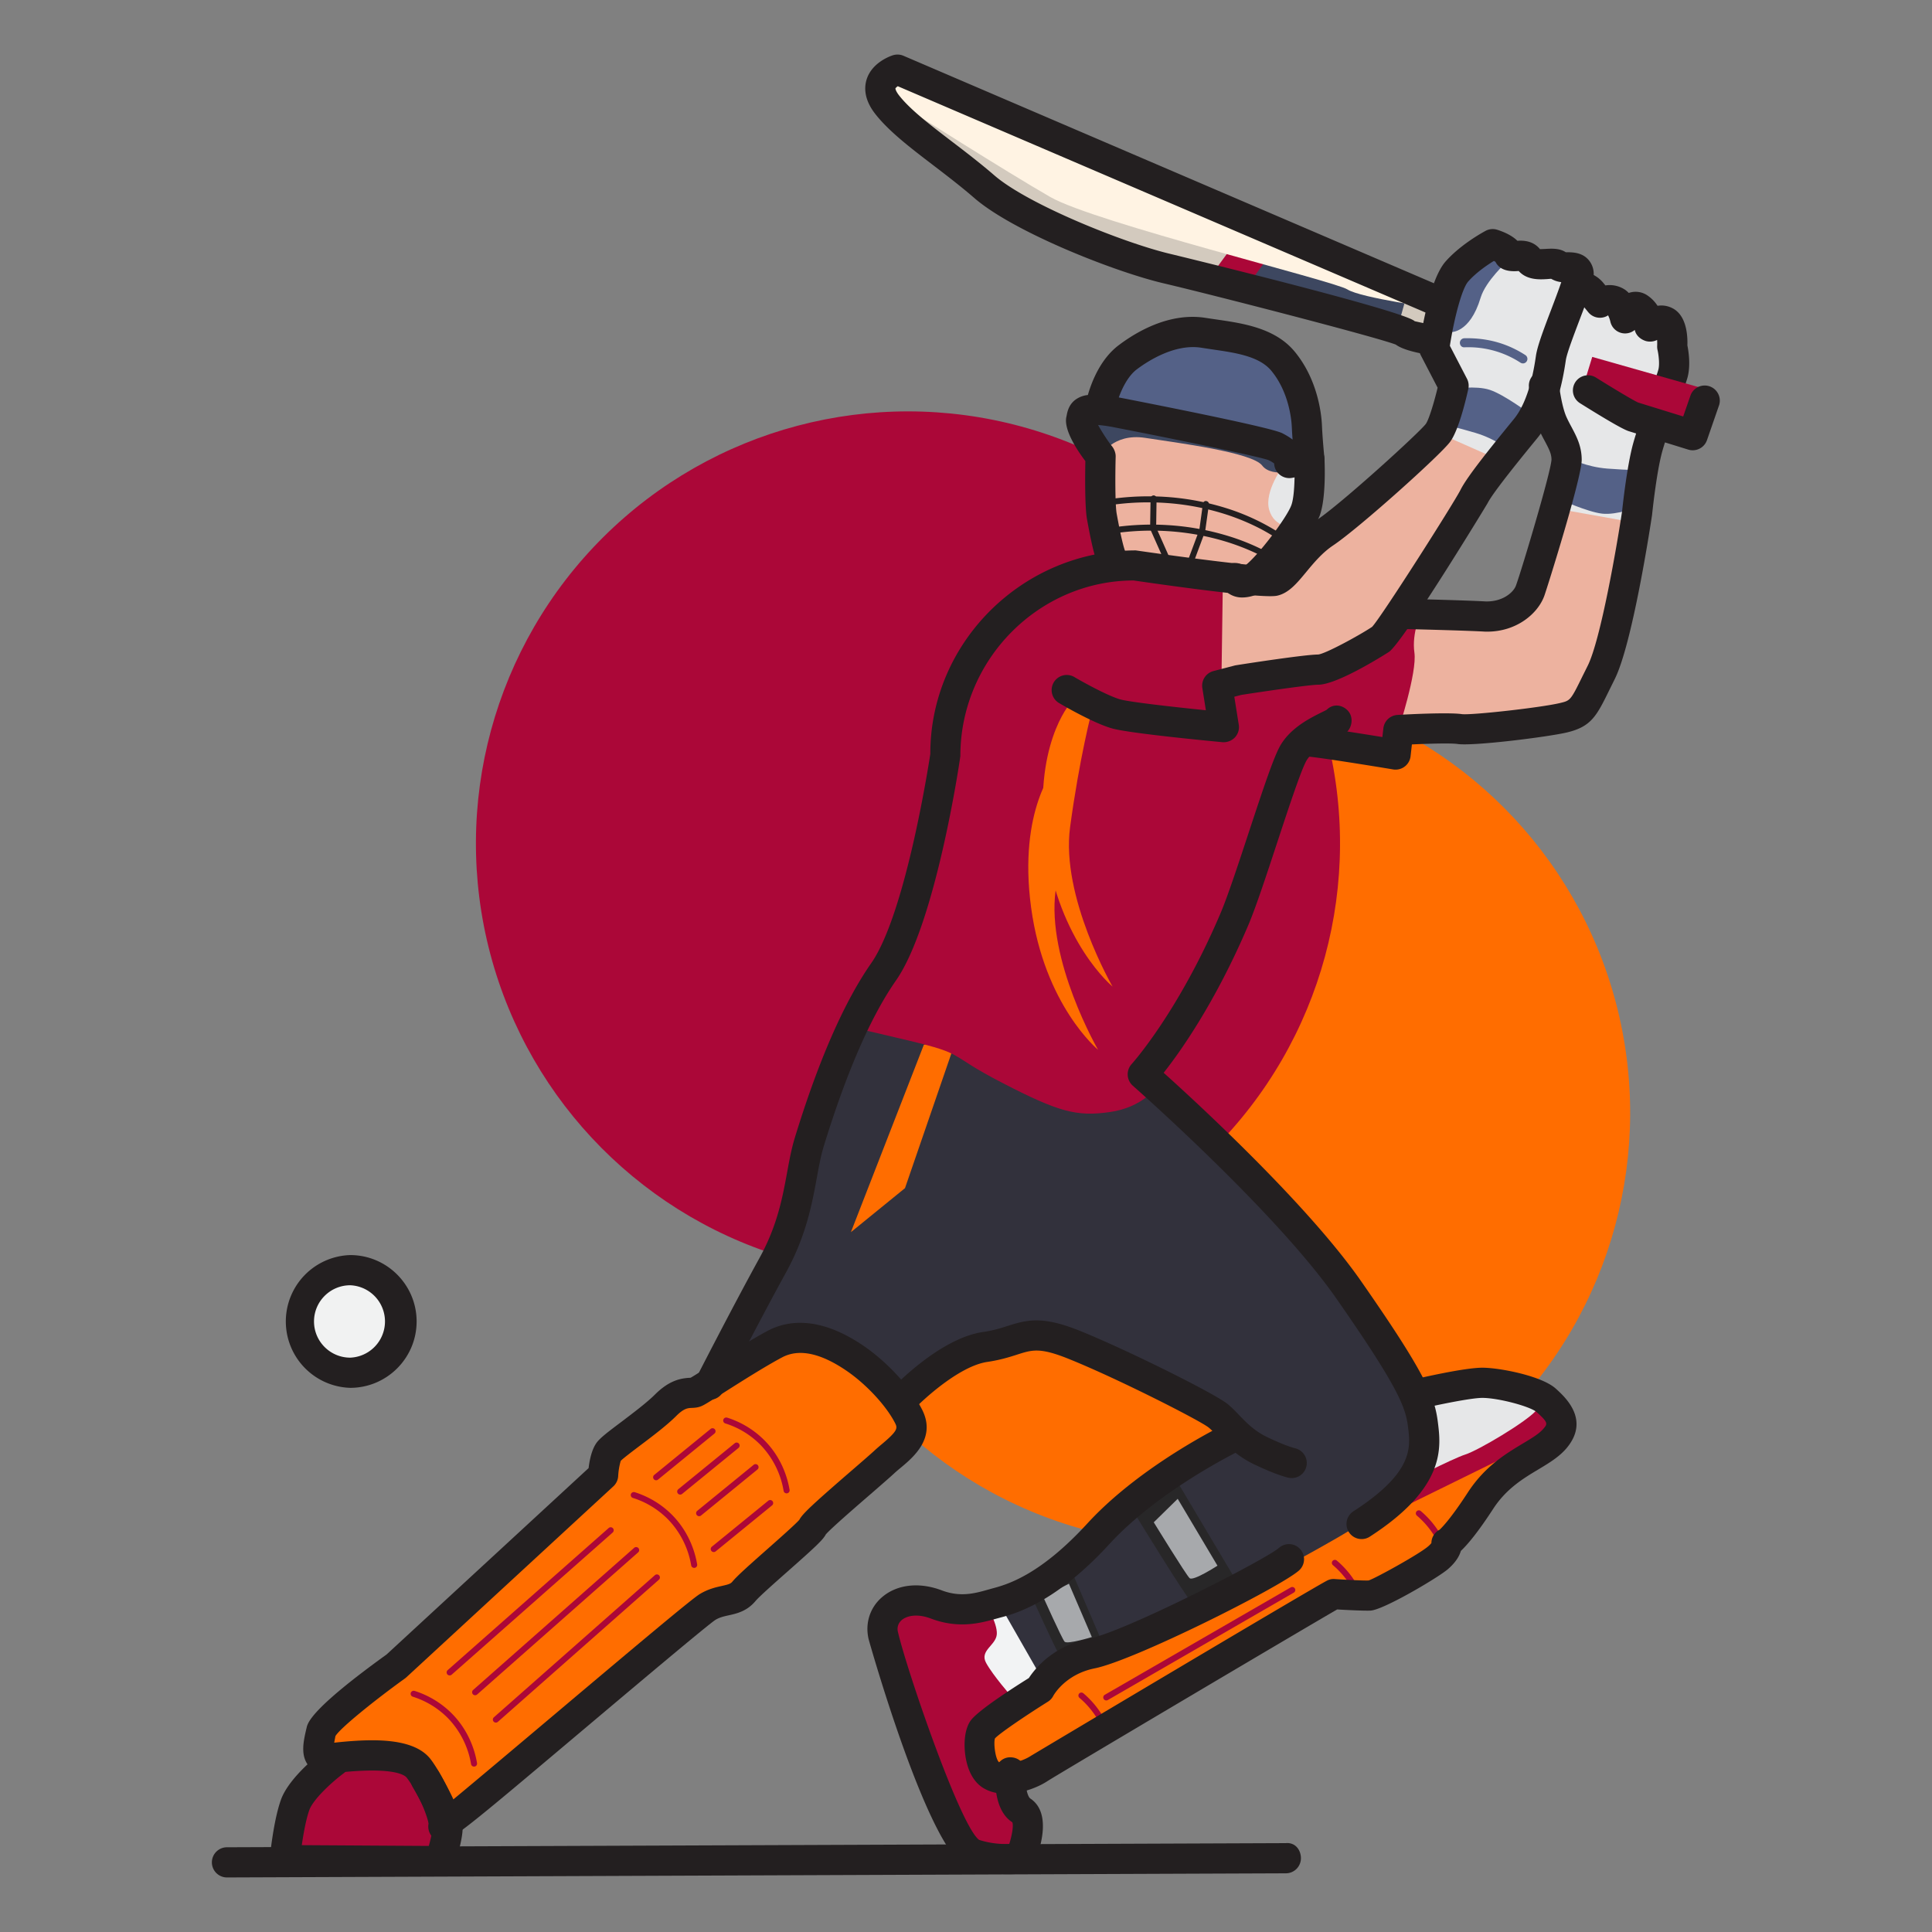 <svg xmlns="http://www.w3.org/2000/svg" xml:space="preserve" width="64" height="64" id="sport"><rect width="100%" height="100%" fill="#808080" stroke="none"/>  <circle cx="39.689" cy="36.864" r="14.312" fill="#ff6d00" transform="rotate(-14.816 39.69 36.864)"></circle>  <circle cx="30.078" cy="27.94" r="14.312" fill="#ab0738" transform="rotate(-14.816 30.078 27.94)"></circle>  <path fill="#f2f3f4" d="m32.01 53.276 1.532-.141 1.296 2.266-1.359 1.109-1.25-1.469-.328-1.734z"></path>  <path fill="#32313c" d="m28.479 33.484 3.833.917 5.542 1.187 3.833 3.729 4.125 5.042 1.323 2.823.136.927-2 2.583-4 1.75-6.558 3.506-1.671-2.922 2-1.094 6-4.406-1.396-1.084-4.75-2.375-1.917.459-2.375 1.208-.583 1.583-1.698-2.323-3.219-.135-.917-.167 2.209-4.875 1.458-5.208z"></path>  <path fill="#edb29f" d="m36.146 14.963.979-.875h3.25l2.896 1.292.104 1.5-1.167 1.792 2.584-1.521 2.833-2.625.437-.917 1.771 1.292-2.323 3.656-.531 1.156.406.438 2.5.187.969-1.156.781-3.063 3.094.198-.833 3.292-1.667 4-5.906.573-.594.812-6.594-1.062-1.489-3.323-1.209-2.375z"></path>  <path fill="#ff6d00" d="m30.604 34.609-2.417 6.208 1.792-1.458 1.75-5.083z"></path>  <path fill="#ab0738" d="m40.448 23.557.062-4.406-3.78-.313-2.845.844-1.864 2.344-1.48 7.312-2.25 4.719s-.187-.063 1.782.406 1.25.438 3.125 1.406c1.875.97 2.469 1.125 3.562.97s1.532-.813 1.532-.813l-.25-.688 3.312-5.562 1.5-4.844.969-.344 1.906.406.594-.812s.625-1.906.531-2.563.219-1.312.219-1.312l-1.063.562-1.968 1.094-3 .563-.594 1.031zM32.646 53.13s.396.625.375 1-.584.542-.354.958c.229.417.833 1.104.833 1.104l.02 3.5.647 1-.584.855-1.541-.042-1.709-4.292-.75-3.479.646-.542 1.417-.187 1 .125z"></path>  <path fill="#e6e7e8" d="m47.135 47.182-.114-1.156 1.416-.209 2.021-.02.834.77-.584.73-2.208 1.187-1.5.396z"></path>  <path fill="#ff6d00" d="m34.73 58.484-1.892.323-.28-1.516 1.421-1.015 1.583-1.209 4.459-1.5 2.25-1.5s2.166-1.166 2.708-1.541c.542-.375 2.625-1.5 2.625-1.5s3.583-2.084 3.875-1.792c.292.292-.875 1.083-.875 1.083l-2.687 2.802-1.146 1.115s-1.625.792-1.792.792c-.167 0-1.667-.125-1.667-.125l-5.916 3.791-2.667 1.792z"></path>  <path fill="#ab0738" d="M50.76 46.088c.11.11.453.281.11.656s-1.89 1.297-2.328 1.438-2.063.969-2.344 1.14-1.047.97-1.047.97l.016.28 5.53-2.718 1-.813-.609-.843-.328-.11z"></path>  <path fill="#e6e7e8" d="m51.5 16.838 2.687.479.396-2.5.542-2.562.146-1.438-1.667-.645-.875-.48-1.229 1.105.042 1.77-.084 2.021.313 1.479z"></path>  <path fill="#546187" d="M54.272 16.79s-.708.28-1.199.225c-.49-.055-1.446-.49-1.446-.49l.402-1.332s.506.275 1.22.33c.715.055 1.114.05 1.114.05l-.091 1.217z"></path>  <path fill="#231f20" d="M7.52 62.193a.5.5 0 0 1-.002-1l35.075-.137c.312-.03.5.222.502.498a.5.5 0 0 1-.498.502l-35.075.137H7.52z"></path>  <path fill="#ab0738" d="M47.833 51.395a.098.098 0 0 1-.093-.064 2.832 2.832 0 0 0-.804-1.124.1.1 0 0 1-.011-.14.1.1 0 0 1 .14-.012c.384.325.682.742.86 1.204a.098.098 0 0 1-.056.13.095.095 0 0 1-.036.006zm-2.781 1.64a.098.098 0 0 1-.093-.063 2.832 2.832 0 0 0-.804-1.124.1.1 0 0 1-.012-.14.1.1 0 0 1 .141-.012c.384.325.682.742.86 1.204a.098.098 0 0 1-.056.129.095.095 0 0 1-.036.007zm-8.397 4.396a.098.098 0 0 1-.093-.063 2.824 2.824 0 0 0-.803-1.124.1.1 0 0 1-.012-.141.1.1 0 0 1 .14-.012c.267.226.633.617.861 1.204a.098.098 0 0 1-.057.13.095.095 0 0 1-.036.006z"></path>  <path fill="#231f20" d="M46.23 25.495a.465.465 0 0 1-.083-.007c-.67-.112-2.498-.408-2.886-.432a.5.5 0 0 1-.468-.53c.017-.275.228-.5.53-.468.38.023 1.71.234 2.47.358l.033-.292a.5.5 0 0 1 .469-.441c.28-.017 1.697-.092 2.136-.026.325.037 2.604-.215 3.245-.368.344-.082.351-.084.74-.876l.179-.36c.432-.866.97-3.991 1.14-5.122.003-.036.15-1.465.367-2.247.125-.45.358-1.097.552-1.632.13-.355.24-.657.281-.806.051-.186.004-.522-.026-.646a.515.515 0 0 1-.013-.145 1.85 1.85 0 0 0-.002-.194.524.524 0 0 1-.367.038c-.181-.053-.336-.188-.373-.37a.5.5 0 0 1-.81-.28.874.874 0 0 0-.077-.208c-.005.017-.035.027-.042.032a.5.5 0 0 1-.613-.132l-.27-.333a.526.526 0 0 1-.699-.208c-.13-.244-.058-.546.186-.675.365-.193.924-.195 1.288.252l.064.078a.918.918 0 0 1 .648.141.891.891 0 0 1 .126.108.696.696 0 0 1 .647.103c.131.093.23.206.307.323a.79.79 0 0 1 .467.067c.488.225.533.898.521 1.245.038.187.114.667.002 1.071-.046.163-.165.493-.304.88-.186.512-.41 1.13-.53 1.559-.195.7-.337 2.09-.338 2.104-.068.456-.657 4.281-1.238 5.443l-.175.354c-.422.86-.597 1.217-1.406 1.41-.627.149-3.115.461-3.63.382-.198-.03-.9-.014-1.507.015l-.044.392a.5.5 0 0 1-.498.443z"></path>  <path fill="#282728" d="M34.026 52.557s1.016 2.266 1.156 2.422 1.469-.25 1.469-.25l-1.234-2.875-1.391.703z"></path>  <path fill="#a7a9ac" d="M34.555 52.895s.625 1.392.711 1.488c.086.097.903-.153.903-.153l-.759-1.767-.855.432z"></path>  <path fill="#282728" d="M37.557 50.09s1.735 2.831 1.93 3.01c.196.18 1.503-.67 1.503-.67l-2.144-3.604-1.29 1.265z"></path>  <path fill="#a7a9ac" d="M38.22 50.428s1.067 1.739 1.187 1.85c.12.11.923-.413.923-.413l-1.317-2.215-.793.778z"></path>  <path fill="#231f20" d="M45.104 50.984a.5.5 0 0 1-.271-.92c1.999-1.29 1.894-2.122 1.81-2.791-.08-.64-.287-1.266-2.386-4.274-2.003-2.869-6.686-6.994-6.733-7.035a.505.505 0 0 1-.039-.713c.016-.016 1.55-1.72 2.94-4.984.24-.56.595-1.64.94-2.686.516-1.568.845-2.546 1.06-2.906.348-.579.982-.892 1.361-1.08.071-.035.129-.062.165-.085.197-.197.49-.177.686.019s.173.53-.023.725c-.093.093-.209.15-.385.238-.28.138-.75.37-.946.697-.174.29-.615 1.63-.969 2.705-.35 1.064-.712 2.166-.968 2.766-1.09 2.552-2.247 4.18-2.798 4.877 1.162 1.045 4.767 4.367 6.53 6.89 2.16 3.097 2.447 3.838 2.554 4.693.103.823.27 2.154-2.256 3.784a.494.494 0 0 1-.272.08z"></path>  <path fill="#231f20" d="M33.32 59.42c-.259 0-.514-.051-.736-.183-.278-.164-.476-.474-.571-.895s-.094-.995.129-1.328c.196-.294 1.141-.926 1.94-1.427.203-.311.805-1.065 1.987-1.301 1.22-.245 5.874-2.636 6.298-3.01a.5.5 0 0 1 .662.75c-.635.56-5.457 2.978-6.764 3.24-.985.197-1.368.901-1.372.908a.495.495 0 0 1-.18.197c-.735.46-1.614 1.057-1.753 1.216-.052.136.008.686.138.792.181.108.721.001 1.045-.21.068-.044 9.51-5.67 9.833-5.817a.452.452 0 0 1 .239-.044c.452.03.994.056 1.122.047.216-.067 1.676-.872 1.97-1.128a.824.824 0 0 0 .11-.111.5.5 0 0 1 .276-.444l-.002.001c-.007 0 .279-.227.932-1.232.564-.868 1.263-1.286 1.823-1.623.292-.175.544-.325.682-.49.137-.16.169-.2-.227-.553-.224-.19-1.272-.468-1.797-.468-.367 0-1.447.222-2.042.361a.493.493 0 0 1-.6-.372.498.498 0 0 1 .372-.6c.169-.04 1.667-.389 2.27-.389.57 0 1.96.269 2.43.69.31.28 1.152 1.034.36 1.976-.247.291-.58.491-.933.703-.498.298-1.062.636-1.5 1.31-.507.78-.848 1.182-1.068 1.39-.05.173-.171.381-.43.605-.303.265-2.117 1.343-2.56 1.372-.21.01-.81-.02-1.107-.038-1.023.588-9.254 5.462-9.606 5.692-.306.2-.845.413-1.37.413zm14.14-8.095zm0-.002zm0-.001z"></path>  <path fill="#231f20" d="M33.378 62.084c-.333 0-.8-.04-1.307-.209-1.288-.43-3.281-7.51-3.298-7.58-.12-.52.043-1.035.436-1.378.492-.43 1.233-.52 1.988-.234.614.232 1.094.1 1.519-.02l.135-.038c.486-.129 1.573-.418 3.167-2.156 1.762-1.924 4.473-3.244 4.587-3.3a.5.5 0 0 1 .436.9c-.026.013-2.655 1.297-4.287 3.076-1.79 1.954-3.122 2.308-3.624 2.441l-.147.04c-.485.135-1.22.34-2.14-.007-.471-.18-.814-.09-.976.051a.385.385 0 0 0-.119.4c.28 1.217 2.054 6.419 2.686 6.878.386.126.754.145.999.137.097-.31.145-.62.101-.72-.64-.41-.573-1.489-.553-1.7a.486.486 0 0 1 .545-.449.5.5 0 0 1 .451.544c-.03.341.046.746.155.819.755.502.283 1.79.12 2.173a.498.498 0 0 1-.374.297 3.094 3.094 0 0 1-.5.035z"></path>  <path fill="#ff6d00" d="M13.125 55.192s-2.375 1.709-2.48 2.146c-.103.438-.228.959.21.917s2.5-.354 3.02.333c.52.688.896 1.75.812 1.917-.083.167 8.271-6.98 8.75-7.271.48-.292.896-.146 1.209-.52s2.208-1.938 2.27-2.126 1.938-1.75 2.376-2.156 1.156-.813.812-1.5-1.094-1.469-1.781-1.938-1.719-.968-2.656-.468-2.47 1.531-2.625 1.593-.47-.093-1 .438-1.72 1.312-1.875 1.531-.188.781-.188.781l-6.854 6.323z"></path>  <path fill="#ab0738" d="m10.417 59.005 1.708-1.083 1.5.583.979 1.229v1.729l-3.458.375-1.714-.219.172-1.364.542-.833z"></path>  <path fill="#231f20" d="M14.602 61.006c-.09 0-.149-.046-.224-.105a.505.505 0 0 1-.182-.49c-.032-.23-.316-.988-.72-1.52-.07-.093-.453-.379-2.402-.157l-.172.02c-.361.034-.572-.137-.664-.243-.302-.347-.184-.844-.08-1.282.037-.16.149-.622 2.65-2.424l6.69-6.172c.03-.252.099-.607.262-.836.113-.157.348-.339.83-.7.374-.284.84-.636 1.098-.893.472-.472.849-.55 1.187-.564.04-.017.27-.164.573-.356.586-.372 1.389-.882 1.984-1.2.628-.333 1.684-.517 3.172.497.802.547 1.584 1.402 1.948 2.127.463.926-.295 1.561-.701 1.902-.077.063-.152.126-.22.188-.138.13-.42.373-.743.655-.478.413-1.354 1.17-1.532 1.376-.09.175-.327.399-1.264 1.227-.42.371-.942.833-1.063.978-.285.341-.623.417-.894.476-.16.036-.3.067-.438.152-.265.172-2.764 2.279-4.772 3.971-3.287 2.77-4.002 3.373-4.323 3.373zm-2.28-3.357c.838 0 1.58.146 1.951.638.19.25.516.802.724 1.337.742-.613 2.07-1.733 3.283-2.755 2.872-2.421 4.634-3.902 4.898-4.062.28-.17.536-.227.74-.272.22-.05.283-.07.344-.142.157-.19.546-.536 1.168-1.086.368-.325.916-.81 1.048-.96.102-.195.4-.48 1.755-1.651.313-.27.584-.506.72-.63.078-.073.165-.148.255-.223.513-.43.53-.525.45-.687-.29-.577-.954-1.296-1.616-1.748-.863-.59-1.582-.74-2.14-.44-.561.299-1.345.796-1.918 1.16-.538.341-.663.418-.757.455-.118.048-.225.052-.311.056-.128.005-.26.01-.52.272-.308.307-.784.667-1.204.983-.237.179-.562.425-.63.5a2.26 2.26 0 0 0-.084.504.501.501 0 0 1-.16.339l-6.854 6.323a.452.452 0 0 1-.047.039c-.995.715-2.16 1.655-2.306 1.913-.007.044-.025.13-.04.217.418-.046.846-.08 1.25-.08zm-1.275.306h.01-.01zm2.078-2.762h.01-.01z"></path>  <path fill="#231f20" d="M14.573 62.15h-.003l-5.14-.03a.503.503 0 0 1-.369-.165.505.505 0 0 1-.126-.382c.004-.05.118-1.243.37-1.95.278-.777 1.364-1.596 1.487-1.687a.5.5 0 0 1 .595.805c-.398.294-1.014.867-1.14 1.218-.11.307-.194.779-.25 1.164l4.208.026c.054-.194.107-.416.12-.57-.014-.154-.318-.808-.652-1.378a.5.5 0 0 1 .863-.506c.378.646.821 1.512.785 1.965-.035.44-.25 1.08-.274 1.152a.5.5 0 0 1-.474.339z"></path>  <path fill="#e6e7e8" d="m47.635 14.338 1.886.834 1.416-1.417.25-1.438.875-2.229.23-.984-1.521-.37-1.323-.646-.927.771-.938 1.354.229 1.688.323.984z"></path>  <path fill="#546187" d="M49.93 8.661s-.713.64-.882 1.2c-.364 1.212-1.012 1.141-1.012 1.141l-.317-.306.659-1.788.764-.588.636-.353.153.694z"></path>  <path fill="#d3cabe" d="M43.104 8.922s-8.25-2.73-8.354-2.792l-4.167-2.521-.833.083 2.375 2.605 5.146 2.02 9.896 2.917.458-.396-.583-.833-3.938-1.083z"></path>  <path fill="#546187" d="M48.135 12.885s.75-.125 1.22.031 1.312.782 1.312.782l-.672 1.218s-.438-.375-1.125-.578-1.078-.281-1.078-.281l.343-1.172z"></path>  <path fill="#ff6d00" d="M35.448 23.307s-1.25 1.406-.813 4.656 2.22 4.719 2.22 4.719-1.72-2.969-1.407-5.281.719-3.844.719-3.844l-.72-.25z"></path>  <path fill="#ff6d00" d="M34.969 25.4s-1.25 1.407-.813 4.657 2.219 4.719 2.219 4.719-1.719-2.969-1.406-5.282.718-3.843.718-3.843l-.718-.25z"></path>  <path fill="#231f20" d="M42.792 48.963a.473.473 0 0 1-.098-.01c-.062-.012-.41-.092-1.15-.445-.582-.28-.955-.666-1.228-.949-.098-.103-.188-.197-.278-.271-.285-.229-2.977-1.603-4.621-2.267-.964-.39-1.217-.31-1.723-.148-.248.08-.557.178-.986.242-.91.132-2.106 1.22-2.49 1.629a.5.5 0 0 1-.728-.686c.166-.176 1.66-1.727 3.073-1.934.348-.05.591-.128.827-.204.685-.22 1.189-.316 2.402.173 1.524.616 4.442 2.064 4.879 2.421.118.096.236.217.366.352.243.253.52.54.94.74.63.302.916.368.918.368.268.06.44.324.383.593a.498.498 0 0 1-.486.396z"></path>  <path fill="#3d4760" d="m40.5 9.338 1.104-.791 4.938 1.437-.25.896z"></path>  <path fill="#ab0738" d="m40.833 8.151-.75 1.021 1.167.395.667-.916z"></path>  <path fill="#231f20" d="M23.51 46.37a.5.5 0 0 1-.445-.728c.012-.023 1.19-2.328 2.101-3.982.585-1.064.756-1.995.907-2.816.075-.411.147-.8.262-1.173.78-2.543 1.63-4.482 2.525-5.764 1.168-1.675 1.95-6.881 1.958-6.934-.006-3.684 3.05-6.74 6.807-6.74 1.986.286 4.152.555 4.486.52.048-.03.241-.265.383-.436.28-.337.626-.757 1.114-1.082.833-.556 3.4-2.897 3.624-3.192.098-.135.273-.704.391-1.2l-.556-1.071a.498.498 0 0 1-.051-.3c.05-.361.329-2.195.87-2.809.524-.593 1.299-1 1.33-1.018a.498.498 0 0 1 .386-.032c.223.071.483.186.663.363.221-.016.532.009.749.277.056-.002.128-.004.178-.007.208-.011.46-.029.676.109h.07c.17.005.457.01.667.234a.71.71 0 0 1 .187.534c-.01.266-.177.712-.469 1.478-.186.492-.42 1.104-.453 1.331-.11.748-.328 1.828-.941 2.577-.478.584-1.465 1.791-1.649 2.157-.02.041-2.802 4.618-3.273 4.932-.017.01-1.679 1.084-2.34 1.084-.268 0-1.705.207-2.549.338l-.23.06.148.93a.496.496 0 0 1-.13.42.518.518 0 0 1-.41.156c-.312-.029-3.062-.29-3.65-.454-.609-.169-1.63-.764-1.745-.832a.5.5 0 1 1 .507-.861c.28.164 1.097.616 1.505.73.315.087 1.713.246 2.833.359l-.117-.737a.5.5 0 0 1 .368-.561l.719-.188c.427-.069 2.328-.36 2.75-.36.256-.03 1.372-.64 1.786-.916.297-.309 2.713-4.105 2.934-4.547.216-.43.958-1.351 1.765-2.339.513-.626.676-1.731.729-2.094.046-.311.231-.812.509-1.54.104-.275.245-.644.33-.9a.848.848 0 0 1-.333-.11h-.002c-.04 0-.083.006-.128.009-.241.015-.671.042-.947-.268-.51.046-.69-.147-.771-.305a.778.778 0 0 0-.052-.028c-.221.136-.588.384-.85.682-.215.243-.473 1.26-.607 2.129l.566 1.09c.054.104.07.223.045.337-.068.31-.311 1.353-.6 1.75-.316.435-3.034 2.873-3.877 3.435-.366.244-.648.586-.898.888-.309.373-.577.696-.962.779-.455.095-3.173-.276-4.75-.505-3.133.005-5.74 2.612-5.74 5.817-.039.297-.83 5.566-2.132 7.433-.836 1.197-1.64 3.043-2.391 5.485-.1.328-.164.68-.233 1.06-.157.852-.352 1.912-1.014 3.118-.903 1.64-2.075 3.933-2.087 3.955a.5.5 0 0 1-.445.273zM51.427 9.239zm-.962-.93v.002-.002z"></path>  <path fill="#fff3e3" d="m30.073 2.4 16.875 7.407.635.406s-2.51-.344-2.948-.625-8.375-2.219-9.843-3.062-4.813-2.969-4.813-2.969l-.687-.969.78-.187z"></path>  <path fill="#231f20" d="M49.27 20.924c-.043 0-.086 0-.13-.004-.766-.04-2.588-.082-2.59-.082l.024-1s1.844.042 2.62.084c.567.024.938-.289 1.024-.525.2-.55 1.156-3.753 1.177-4.17 0-.19-.076-.342-.221-.615a5.933 5.933 0 0 1-.192-.38c-.234-.516-.324-1.315-.334-1.403a.5.5 0 0 1 .445-.55c.26-.024.52.169.55.444.021.198.107.782.25 1.096.053.117.109.222.163.322.167.314.34.637.34 1.093 0 .6-1.147 4.252-1.239 4.505-.22.602-.931 1.185-1.888 1.185zm-1.758-9.148a.475.475 0 0 1-.075-.006c-.771-.114-1.072-.26-1.2-.355-.63-.245-5.932-1.615-7.684-2.028C36.903 9 33.56 7.674 32.276 6.56c-.438-.38-.903-.735-1.345-1.074-.767-.585-1.49-1.138-1.94-1.716-.377-.484-.362-.886-.283-1.138.179-.571.802-.78.872-.802a.51.51 0 0 1 .347.017l18 7.719c.254.11.37.403.262.657a.505.505 0 0 1-.657.263L29.74 2.856c-.04.028-.071.057-.078.075 0 0-.002.07.118.226.37.475 1.044.989 1.757 1.534.46.351.94.719 1.396 1.113 1.11.966 4.314 2.25 5.848 2.61.077.018 7.73 1.874 8.083 2.227.037.007.405.094.72.14a.5.5 0 0 1-.072.994z"></path>  <path fill="#546187" d="m36.604 13.547.229-1.25 1.667-1.063 1.937-.125 1.896.792 1.125 2.333-.396.667-2.229-.459z"></path>  <path fill="#3d4760" d="M36.458 15.109s.396-.77 1.48-.604c1.083.167 3.541.479 3.874.917.334.437 1.292.125 1.292.125l-2.125-1.021-3.667-.709-1.437-.229.083 1 .5.521z"></path>  <path fill="#ab0738" d="m53.057 13.088-.609-.297.297-.968 3.906 1.109-.578 1.484z"></path>  <path fill="#e6e7e8" d="M42.51 15.432s-.64.844-.468 1.453.796.578.796.578l.641-1.39-.969-.641z"></path>  <path fill="#231f20" d="M56.073 14.916a.483.483 0 0 1-.147-.022l-1.969-.61c-.176-.053-.72-.366-1.618-.928a.5.5 0 0 1 .531-.848c.565.354 1.259.77 1.398.827l1.49.461.249-.716a.501.501 0 0 1 .945.328l-.406 1.172a.5.5 0 0 1-.473.336zm-19.138 4.207a.563.563 0 0 1-.393-.16c-.178-.178-.303-.488-.534-1.765-.074-.412-.063-1.484-.054-1.924-.257-.339-.741-1.055-.624-1.485.025-.141.07-.393.317-.564a.86.86 0 0 1 .39-.14c.12-.42.41-1.186 1.016-1.645.56-.425 1.677-1.109 2.902-.907l.366.054c.855.124 1.918.279 2.564 1.057.782.943.891 2.108.906 2.442.02.467.081 1.074.081 1.077a.498.498 0 0 1-.405.542l-.667.125a.503.503 0 0 1-.592-.477 1.083 1.083 0 0 0-.183-.11c-.296-.115-3.21-.72-5.078-1.08a4.971 4.971 0 0 0-.571-.085c.123.232.362.587.454.697.078.094.13.225.128.347-.016.577-.02 1.601.034 1.898.18.994.272 1.234.302 1.292.195.195.173.483-.023.679a.468.468 0 0 1-.336.132zm.126-5.957.076.014c.2.04 4.898.95 5.336 1.169.137.07.252.14.345.213a17.9 17.9 0 0 1-.026-.432c-.008-.18-.08-1.126-.677-1.847-.4-.483-1.181-.596-1.937-.706l-.383-.058c-.887-.14-1.791.455-2.139.718-.285.217-.481.614-.595.93z"></path>  <path fill="#231f20" d="M41.153 19.792a.784.784 0 0 1-.419-.112.668.668 0 0 1-.31-.441.5.5 0 0 1 .797-.486c.409-.286 1.406-1.597 1.558-2.022.112-.309.118-1.078.097-1.491a.5.5 0 0 1 .473-.526c.285-.037.511.198.525.473.007.13.061 1.285-.153 1.884-.171.474-1.518 2.458-2.203 2.663-.13.039-.251.058-.365.058z"></path>  <path fill="#546187" d="M50.448 12.038a.144.144 0 0 1-.08-.024 3.158 3.158 0 0 0-1.852-.509c-.092.008-.152-.061-.156-.145a.152.152 0 0 1 .146-.155c.478-.011.928.058 1.36.221.23.087.453.2.663.336a.15.15 0 0 1 .045.207.15.15 0 0 1-.126.07z"></path>  <circle cx="11.601" cy="43.775" r="1.699" fill="#f1f2f2"></circle>  <path fill="#231f20" d="M11.602 45.974a2.2 2.2 0 0 1 0-4.398c1.212 0 2.199.986 2.199 2.199s-.987 2.199-2.2 2.199zm0-3.398c-.662 0-1.2.538-1.2 1.199s.538 1.199 1.2 1.199a1.2 1.2 0 0 0 0-2.398z"></path>  <path fill="#ab0738" d="M22.995 51.938a.1.1 0 0 1-.099-.083 2.87 2.87 0 0 0-.754-1.51 2.812 2.812 0 0 0-1.177-.724.1.1 0 0 1-.066-.125c.017-.051.07-.08.126-.066.333.105.823.324 1.261.776.567.586.75 1.264.808 1.616a.1.1 0 0 1-.082.115h-.017zm-7.292 6.583a.1.1 0 0 1-.099-.083 2.87 2.87 0 0 0-.754-1.51 2.824 2.824 0 0 0-1.177-.723c-.053-.017-.082-.074-.066-.126s.074-.08.126-.066c.48.151.915.42 1.261.776.567.586.75 1.264.808 1.616a.1.1 0 0 1-.082.115h-.017zm10.355-9.052a.1.1 0 0 1-.1-.083 2.87 2.87 0 0 0-.754-1.51 2.812 2.812 0 0 0-1.177-.723.1.1 0 0 1-.065-.126c.017-.052.067-.08.126-.066.333.105.822.325 1.26.777.568.586.75 1.263.808 1.615a.1.1 0 0 1-.082.115l-.016.001zM14.895 55.5a.1.1 0 0 1-.075-.033.101.101 0 0 1 .009-.141l5.334-4.708a.1.1 0 0 1 .142.008.101.101 0 0 1-.01.142l-5.333 4.708a.102.102 0 0 1-.067.024zm6.84-6.464a.1.1 0 0 1-.063-.177l1.869-1.525a.1.1 0 0 1 .14.014.1.1 0 0 1-.013.14l-1.87 1.525a.097.097 0 0 1-.064.023zm.797.474a.1.1 0 0 1-.063-.177l1.87-1.524a.099.099 0 0 1 .14.014.1.1 0 0 1-.013.14l-1.87 1.525a.097.097 0 0 1-.064.022zm.627.716a.1.1 0 0 1-.063-.177l1.87-1.525a.1.1 0 0 1 .14.014.1.1 0 0 1-.013.14l-1.87 1.526a.097.097 0 0 1-.064.022zm.484 1.188a.1.1 0 0 1-.063-.177l1.87-1.524a.1.1 0 0 1 .14.014.1.1 0 0 1-.013.14l-1.87 1.525a.097.097 0 0 1-.064.022zm-7.904 4.743a.1.1 0 0 1-.075-.034.101.101 0 0 1 .009-.141l5.334-4.708a.1.1 0 0 1 .133.15l-5.334 4.708a.102.102 0 0 1-.067.025zm.688.906a.1.1 0 0 1-.075-.033.101.101 0 0 1 .008-.142l5.334-4.708a.1.1 0 0 1 .142.009.101.101 0 0 1-.009.141l-5.334 4.708a.102.102 0 0 1-.066.025zm20.22-.734a.1.1 0 0 1-.087-.05.1.1 0 0 1 .038-.137l6.16-3.558a.102.102 0 0 1 .137.037.1.1 0 0 1-.037.137l-6.16 3.558a.102.102 0 0 1-.05.013z"></path>  <path fill="#231f20" d="M42.413 17.891a.101.101 0 0 1-.055-.016 7.439 7.439 0 0 0-.57-.34 7.54 7.54 0 0 0-1.267-.523 8.367 8.367 0 0 0-1.963-.355 8.65 8.65 0 0 0-2.23.154c-.055.016-.107-.023-.118-.078a.098.098 0 0 1 .078-.117 8.914 8.914 0 0 1 2.281-.159 8.606 8.606 0 0 1 2.013.364 7.338 7.338 0 0 1 1.886.887.1.1 0 0 1-.055.183zM42.526 18.829a.101.101 0 0 1-.054-.016 7.439 7.439 0 0 0-.57-.34 7.523 7.523 0 0 0-1.267-.523 8.423 8.423 0 0 0-1.964-.356 8.652 8.652 0 0 0-2.232.154.096.096 0 0 1-.117-.078.098.098 0 0 1 .078-.117 8.82 8.82 0 0 1 2.283-.158 8.62 8.62 0 0 1 2.011.363 7.338 7.338 0 0 1 1.887.887.1.1 0 0 1-.055.184z"></path>  <path fill="#231f20" d="M38.698 18.72a.1.1 0 0 1-.092-.06l-.5-1.124a.093.093 0 0 1-.007-.043l.015-.985c0-.055.059-.1.102-.097a.1.1 0 0 1 .097.101l-.014.962.491 1.105a.101.101 0 0 1-.05.132.102.102 0 0 1-.042.008zM39.401 18.813a.11.11 0 0 1-.035-.006.1.1 0 0 1-.058-.129l.421-1.125.12-.869c.007-.055.06-.1.113-.085a.099.099 0 0 1 .085.112l-.125.891-.427 1.146a.1.1 0 0 1-.094.065z"></path></svg>